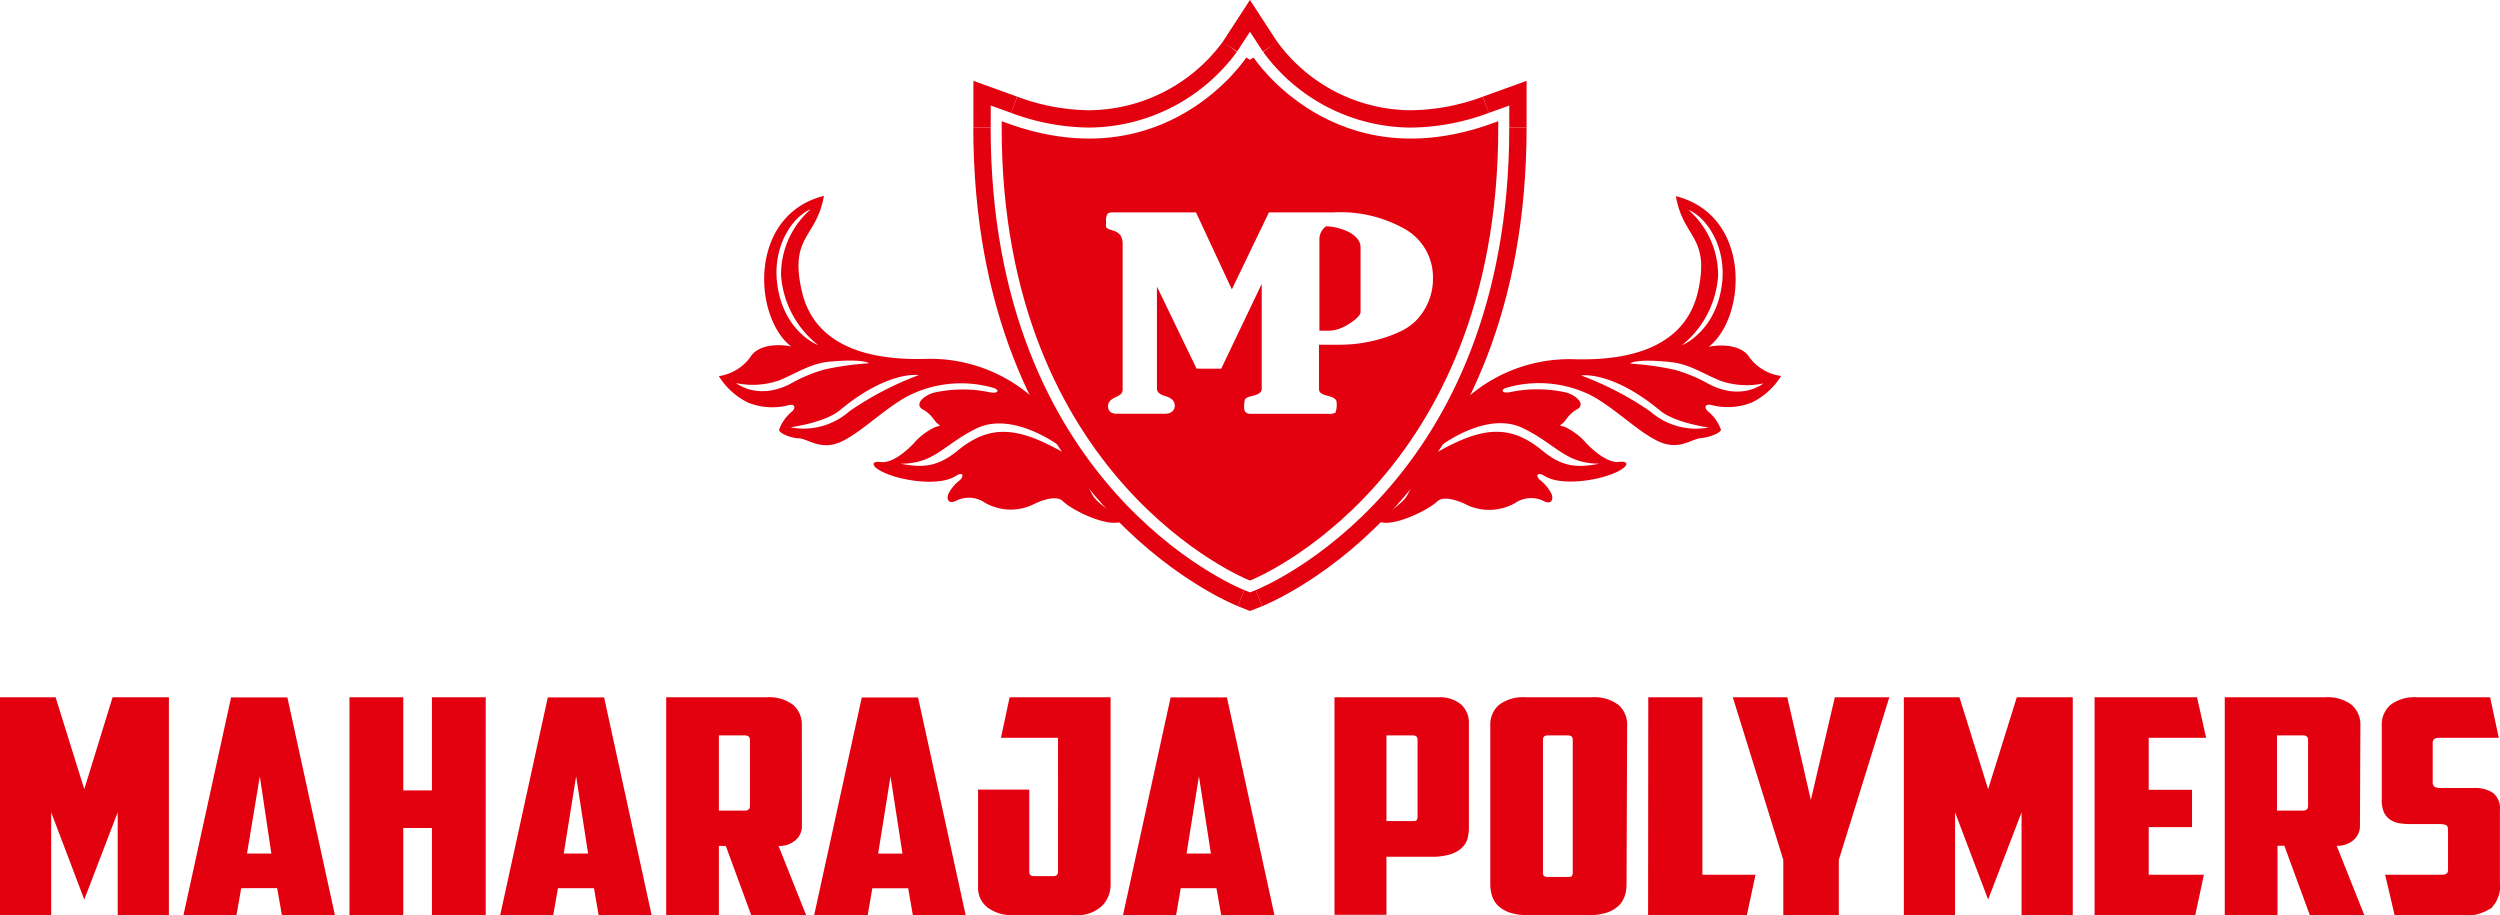 <svg xmlns="http://www.w3.org/2000/svg" xmlns:xlink="http://www.w3.org/1999/xlink" viewBox="0 0 288.65 105.66"><defs><style>.cls-1,.cls-2,.cls-5{fill:none;}.cls-2,.cls-5{stroke:#e3000f;stroke-miterlimit:10;}.cls-2{stroke-width:2px;}.cls-3{clip-path:url(#clip-path);}.cls-4,.cls-6{fill:#e3000f;}.cls-4{fill-rule:evenodd;}</style><clipPath id="clip-path"><path class="cls-1" d="M144.32,6.91s-9.46,14.56-28.17,7.8c0,40.47,28.17,51.78,28.17,51.78s28.17-11.31,28.17-51.78c-18.7,6.76-28.17-7.8-28.17-7.8"/></clipPath></defs><g id="Layer_2" data-name="Layer 2"><g id="Layer_1-2" data-name="Layer 1"><path class="cls-2" d="M143.29,69.06c-1.22-.49-29.91-12.49-29.91-54.35"/><polyline class="cls-2" points="113.39 14.71 113.39 10.76 117.1 12.1"/><path class="cls-2" d="M117.1,12.1a25.46,25.46,0,0,0,8.64,1.63A20.35,20.35,0,0,0,142,5.4"/><polyline class="cls-2" points="142 5.4 144.32 1.83 146.65 5.41"/><path class="cls-2" d="M146.65,5.4a20.23,20.23,0,0,0,16.25,8.33,25.47,25.47,0,0,0,8.65-1.63"/><polyline class="cls-2" points="171.55 12.1 175.26 10.76 175.26 14.71"/><path class="cls-2" d="M175.26,14.71c0,41.86-28.68,53.86-29.9,54.35"/><polyline class="cls-2" points="145.36 69.06 144.32 69.47 143.29 69.06"/><g class="cls-3"><path class="cls-4" d="M153.11,26.12a1.87,1.87,0,0,0-.77,1.56v10.5h1a3.62,3.62,0,0,0,1.44-.28c.86-.32,2.31-1.3,2.31-1.87V28.56c0-1.55-2.36-2.38-4-2.44m-6.58-1.6H154a15.14,15.14,0,0,1,8.34,2,6.39,6.39,0,0,1,3.11,5.64,6.81,6.81,0,0,1-1,3.61,6.13,6.13,0,0,1-2.42,2.33,15.18,15.18,0,0,1-3.36,1.22,16.55,16.55,0,0,1-4.06.48h-2.32v5a.76.76,0,0,0,.16.54,1.91,1.91,0,0,0,.87.36c.65.17,1,.41,1,.71a2.78,2.78,0,0,1-.13,1.24,1.71,1.71,0,0,1-.89.13h-8.9c-.51,0-.75-.24-.75-.71a3.44,3.44,0,0,1,.08-.9c.05-.2.37-.36.95-.48s1-.4,1-.77V32.78L141,42.57h-2.84l-4.58-9.48V44.87c0,.38.31.67.92.85.76.21,1.14.59,1.14,1.12s-.38.93-1.13.93h-5.58c-.63,0-1-.3-1-.88,0-.42.27-.73.8-1a2.65,2.65,0,0,0,.74-.44.89.89,0,0,0,.15-.59V28.27a2.07,2.07,0,0,0-.22-1.06,1.63,1.63,0,0,0-.93-.6c-.52-.15-.77-.31-.77-.47l0-.62a1.56,1.56,0,0,1,.17-.83c.1-.12.33-.17.69-.17h9.53l4.14,8.89ZM107.14.66h76.61v71H107.14Z"/></g><path class="cls-5" d="M144.32,6.91s-9.46,14.56-28.17,7.8c0,40.47,28.17,51.78,28.17,51.78s28.17-11.31,28.17-51.78c-18.7,6.76-28.17-7.8-28.17-7.8"/><path class="cls-6" d="M166.48,51.38h0s5.29-4,9.41-1.92c3.89,1.91,4.81,4.06,8.8,4.08-2.3.42-4.13.54-6.57-1.48-3.86-3.19-7.09-2.76-12.38.26,0-.11.74-.94.74-.94m24.08-3.86h0a36.49,36.49,0,0,0-8-4.17s3.52-.59,9.13,4.07c1.7,1.41,5.59,1.94,5.59,1.94A8,8,0,0,1,190.56,47.52Zm2.28-5.72h0c2.19.22,3.68,1.29,5.76,2.15a9.26,9.26,0,0,0,5,.32s-2.49,2.08-6.32.06a17.58,17.58,0,0,0-3.9-1.63,34.33,34.33,0,0,0-5.16-.72S188.63,41.37,192.84,41.8Zm5.53-9.94h0a10,10,0,0,0-3.43-7.63c2.14.87,4.44,4.31,3.87,8.64-.72,5.46-4.62,7-4.62,7A11.28,11.28,0,0,0,198.37,31.86ZM165.9,57.93c.71-.74,2.41-.19,3.6.43a6.07,6.07,0,0,0,5.42-.27,3.29,3.29,0,0,1,3.28-.26c.92.51,1.2-.19.94-.79a4.66,4.66,0,0,0-1.33-1.62c-.53-.44-.36-1,.5-.48,1.81,1.19,6.22.61,8.42-.47,1.39-.68,1.34-1.28.19-1.14s-2.65-1-3.77-2.16a7.42,7.42,0,0,0-2.42-1.85c-.54-.23-.82-.08-.37-.39s.67-1.08,1.72-1.66-.08-1.61-1.21-1.94a15.25,15.25,0,0,0-6.39-.08c-1,.25-1.37-.23-.48-.5a13.55,13.55,0,0,1,9.38.74c2.75,1.32,5.53,4.22,8,5.42s3.86-.24,5.06-.33c.83-.06,2.35-.62,2.25-1a4.85,4.85,0,0,0-1.38-2c-.56-.42-.54-1,.28-.82a7.49,7.49,0,0,0,4.68-.29,8.21,8.21,0,0,0,3.38-3.06A5.49,5.49,0,0,1,202,41.28c-.78-1.34-3-1.61-4.72-1.23,4.38-3.39,5-15.17-3.78-17.4.83,4.91,4,4.58,2.54,11.05-1.74,7.48-10.1,7.92-14.59,7.77a17.88,17.88,0,0,0-13,5.35c-4,3.85-4.35,7.45-6,10.42-.6,1.06-3.29,2.65-3.33,2.94C160.72,61,164.94,58.86,165.9,57.93Z"/><path class="cls-6" d="M122.91,52.32h0c-5.29-3-8.52-3.45-12.38-.26-2.44,2-4.27,1.9-6.57,1.48,4,0,4.91-2.17,8.8-4.08,4.12-2,9.41,1.92,9.41,1.92s.69.83.74.94m-31.55-3h0s3.89-.53,5.59-1.94c5.61-4.66,9.13-4.07,9.13-4.07a36.49,36.49,0,0,0-8,4.17A8,8,0,0,1,91.36,49.36Zm9-7.38h0a34.33,34.33,0,0,0-5.16.72,17.31,17.31,0,0,0-3.89,1.63c-3.83,2-6.32-.06-6.32-.06a9.26,9.26,0,0,0,5-.32c2.08-.86,3.56-1.93,5.76-2.15C100,41.37,100.41,42,100.41,42Zm-6-2.14h0s-3.9-1.51-4.62-7c-.57-4.33,1.73-7.77,3.87-8.64a10,10,0,0,0-3.43,7.63A11.28,11.28,0,0,0,94.46,39.84Zm35.15,20.34c0-.29-2.74-1.88-3.34-2.94-1.68-3-2-6.57-6-10.42a17.9,17.9,0,0,0-13-5.35c-4.48.15-12.84-.29-14.58-7.77-1.5-6.47,1.7-6.14,2.54-11.05-8.77,2.23-8.17,14-3.78,17.4-1.72-.38-3.95-.11-4.72,1.23A5.52,5.52,0,0,1,83,43.43a8.21,8.21,0,0,0,3.38,3.06,7.49,7.49,0,0,0,4.68.29c.82-.18.83.4.28.82a4.85,4.85,0,0,0-1.38,2c-.1.4,1.41,1,2.25,1,1.2.09,2.62,1.53,5.06.33s5.2-4.1,8-5.42a13.55,13.55,0,0,1,9.38-.74c.89.27.56.75-.48.5a15.25,15.25,0,0,0-6.39.08c-1.13.33-2.27,1.36-1.21,1.94s1.28,1.34,1.72,1.66.17.16-.37.39a7.42,7.42,0,0,0-2.42,1.85c-1.12,1.17-2.62,2.3-3.78,2.16s-1.19.46.19,1.14c2.2,1.08,6.62,1.66,8.43.47.85-.56,1,0,.49.48A4.63,4.63,0,0,0,109.51,57c-.27.6,0,1.3.94.79a3.29,3.29,0,0,1,3.28.26,6,6,0,0,0,5.41.27c1.2-.62,2.89-1.17,3.61-.43C123.7,58.86,127.93,61,129.61,60.18Z"/><path class="cls-6" d="M276.48,105.66,275.39,101h6.55c.47,0,.71-.18.71-.52V95.88c0-.35-.08-.56-.25-.63a2.58,2.58,0,0,0-.88-.1h-3.15a8.77,8.77,0,0,1-1.28-.09,2.7,2.7,0,0,1-1.09-.4,2.07,2.07,0,0,1-.75-.87A3.38,3.38,0,0,1,275,92.3V83.77a3,3,0,0,1,1-2.38,4.61,4.61,0,0,1,3.13-.88h8.38l1,4.68h-6.88c-.5,0-.75.19-.75.56v4.58a.58.58,0,0,0,.23.52,1.38,1.38,0,0,0,.69.13h3.82a3.74,3.74,0,0,1,2.24.58,2.3,2.3,0,0,1,.78,2v8.29a3.65,3.65,0,0,1-1,3,5.7,5.7,0,0,1-3.63.87Zm-4-10.23a2.12,2.12,0,0,1-.69,1.52,2.79,2.79,0,0,1-2,.7l3.19,8h-6.29l-2.94-8h-.79v8h-6.09V80.51h11.54a4.58,4.58,0,0,1,3.12.88,3,3,0,0,1,1,2.38ZM262.9,84.91v8.68h3c.39,0,.59-.18.59-.52V85.43c0-.34-.2-.52-.59-.52Zm-21.06-4.4h11.83l1.05,4.68h-6.63v6h5V95.5h-5V101h6.37l-1,4.68H241.84ZM225.73,93.79v11.87h-5.91V80.51h6.42l3.31,10.61,3.31-10.61h6.46v25.15h-5.91V93.79l-3.86,10.07Zm-13.42,11.87H205.9V99.28l-5.83-18.77h6.29l2.72,11.86,2.77-11.86h6.29l-5.83,18.77Zm-22-25.15h6.25V101h6.13l-1,4.68H190.29Zm-2.51,21.58a4.41,4.41,0,0,1-.21,1.37,2.73,2.73,0,0,1-.72,1.13,3.68,3.68,0,0,1-1.34.78,6.6,6.6,0,0,1-2.1.29h-7a6.6,6.6,0,0,1-2.1-.29,3.68,3.68,0,0,1-1.34-.78,2.71,2.71,0,0,1-.71-1.13,4.41,4.41,0,0,1-.21-1.37V83.77a3,3,0,0,1,1-2.38,4.61,4.61,0,0,1,3.13-.88h7.55a4.6,4.6,0,0,1,3.12.88,3,3,0,0,1,1,2.38Zm-9.11-17.18c-.36,0-.54.17-.54.49v15.33a.6.6,0,0,0,.1.4.69.69,0,0,0,.49.12H181c.26,0,.42,0,.49-.12a.6.6,0,0,0,.1-.4V85.4c0-.32-.18-.49-.54-.49ZM166,80.51a3.83,3.83,0,0,1,2.7.83,2.86,2.86,0,0,1,.9,2.22v12a4.65,4.65,0,0,1-.18,1.33,2.32,2.32,0,0,1-.7,1.06,3.47,3.47,0,0,1-1.34.71,7,7,0,0,1-2.1.26h-5.2v6.7h-6V80.51Zm-5.92,4.4V94.8h3c.26,0,.42,0,.49-.12a.6.6,0,0,0,.1-.4V85.4c0-.32-.18-.49-.54-.49ZM137,98.55h2.81l-1.38-8.92Zm-.67,4-.54,3.12h-6.13l5.5-25.15h6.5l5.49,25.15H141l-.55-3.12Zm-23.4-11.38h5.91v9.5c0,.33.18.49.55.49h2.22c.36,0,.55-.17.55-.52V85.19h-6.59l1-4.68h11.66v21.54a3.47,3.47,0,0,1-1,2.55,4.11,4.11,0,0,1-3.06,1.06h-7.21a4.59,4.59,0,0,1-2.92-.87,2.82,2.82,0,0,1-1.11-2.36Zm-11.54,7.39h2.81l-1.38-8.92Zm-.67,4-.54,3.12H94l5.5-25.15H106l5.5,25.15H105.4l-.54-3.12Zm-8.13-7.11a2.09,2.09,0,0,1-.7,1.52,2.75,2.75,0,0,1-2,.7l3.19,8H86.74l-2.94-8H83v8H76.92V80.51H88.46a4.6,4.6,0,0,1,3.12.88,3,3,0,0,1,1,2.38ZM83,84.91v8.68h3c.39,0,.59-.18.59-.52V85.43c0-.34-.2-.52-.59-.52ZM65.09,98.55H67.9l-1.38-8.92Zm-.67,4-.54,3.12H57.75l5.5-25.15h6.5l5.49,25.15H69.12l-.54-3.12Zm-8.34,3.12H49.87V95.6H46.56v10.06H40.35V80.51h6.21V91.26h3.31V80.51h6.21ZM28.52,98.55h2.81L30,89.63Zm-.67,4-.55,3.12H21.18l5.5-25.15h6.5l5.49,25.15H32.55L32,102.54ZM5.91,93.79v11.87H0V80.51H6.42L9.73,91.12,13,80.51H19.5v25.15H13.59V93.79L9.73,103.86Z"/></g></g></svg>